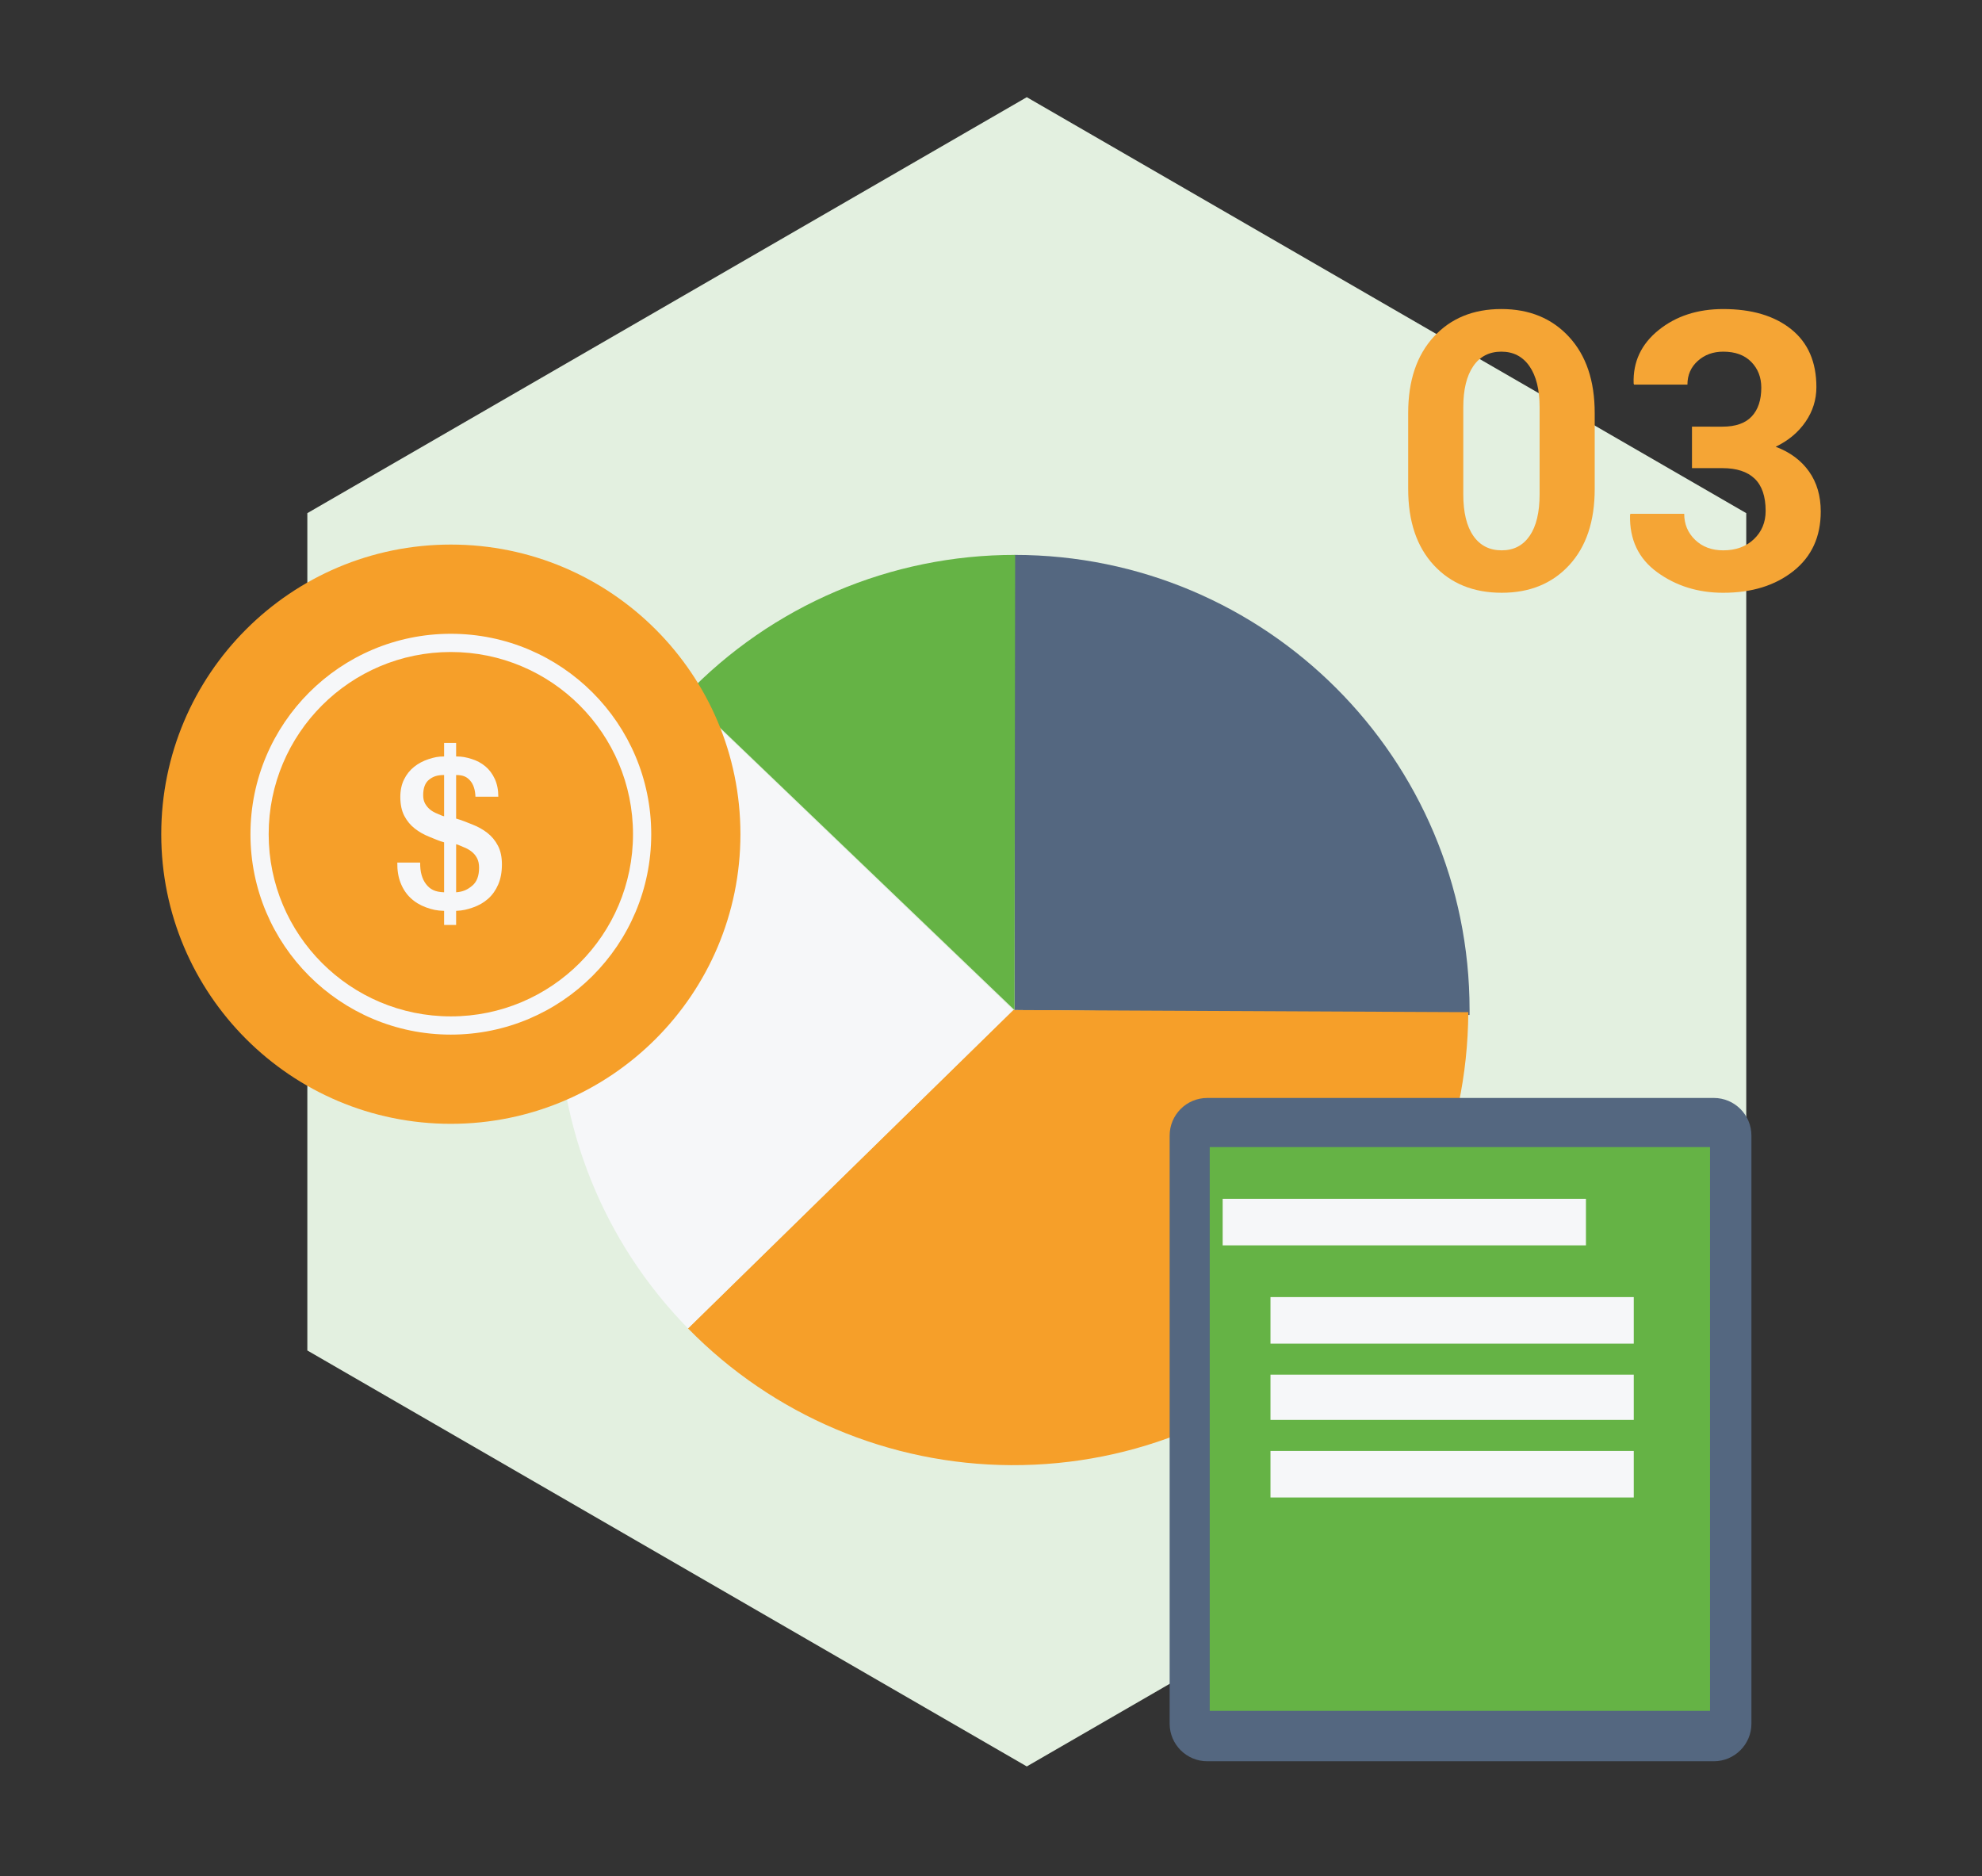 <?xml version="1.0" encoding="utf-8"?>
<!-- Generator: Adobe Illustrator 16.0.2, SVG Export Plug-In . SVG Version: 6.00 Build 0)  -->
<!DOCTYPE svg PUBLIC "-//W3C//DTD SVG 1.1//EN" "http://www.w3.org/Graphics/SVG/1.1/DTD/svg11.dtd">
<svg version="1.1" id="Слой_12" xmlns="http://www.w3.org/2000/svg" xmlns:xlink="http://www.w3.org/1999/xlink" x="0px"
	 y="0px" width="320.219px" height="303.057px" viewBox="0 0 320.219 303.057" enable-background="new 0 0 320.219 303.057"
	 xml:space="preserve">
<rect x="0" y="0" width="320.219" height="303.057" fill="#333333" stroke="none"/>
<polygon fill-rule="evenodd" clip-rule="evenodd" fill="#E3F0E0" points="165.892,15.701 282.13,82.895 282.13,218.161 
	165.892,285.355 49.655,218.161 49.655,82.895 "/>
<path fill-rule="evenodd" clip-rule="evenodd" fill="#546780" d="M163.908,89.642c40.605,0,73.522,32.917,73.522,73.523
	c0,0.267-0.001,0.531-0.003,0.795l-73.52-0.795V89.642z"/>
<path fill-rule="evenodd" clip-rule="evenodd" fill="#65B345" d="M110.83,112.288c13.892-14.493,33.106-22.674,53.181-22.646
	l-0.104,73.523L110.83,112.288z"/>
<path fill-rule="evenodd" clip-rule="evenodd" fill="#F69F29" d="M237.222,163.51c-0.192,40.605-33.265,73.368-73.871,73.176
	c-19.648-0.092-38.444-8.047-52.19-22.088l52.538-51.434L237.222,163.51z"/>
<path fill-rule="evenodd" clip-rule="evenodd" fill="#F6F7F9" d="M111.156,214.594c-27.775-28.376-28-73.679-0.511-102.331
	l53.053,50.902L111.156,214.594z"/>
<path fill-rule="evenodd" clip-rule="evenodd" fill="#F69F29" d="M26.052,134.758c0-25.84,20.947-46.787,46.787-46.787
	c25.84,0,46.787,20.947,46.787,46.787c0,25.84-20.947,46.788-46.787,46.788C47,181.546,26.052,160.598,26.052,134.758"/>
<path fill-rule="evenodd" clip-rule="evenodd" fill="#F6F7F9" d="M72.84,164.19c-16.256,0-29.432-13.176-29.432-29.433
	c0-16.256,13.176-29.43,29.432-29.43s29.431,13.174,29.431,29.43C102.271,151.014,89.096,164.19,72.84,164.19 M72.84,102.383
	c-17.878,0-32.375,14.497-32.375,32.375c0,17.882,14.497,32.376,32.375,32.376s32.375-14.494,32.375-32.376
	C105.215,116.88,90.718,102.383,72.84,102.383 M76.284,143.092c-0.743,0.611-1.424,0.962-2.59,1.053v-7.77
	c0.498,0.132,0.708,0.288,1.182,0.464c0.477,0.18,0.901,0.413,1.279,0.701c0.377,0.289,0.681,0.644,0.906,1.067
	c0.228,0.423,0.341,0.944,0.341,1.567C77.402,141.509,77.03,142.481,76.284,143.092 M71.751,131.871
	c-0.452-0.111-0.627-0.251-1.068-0.417c-0.443-0.168-0.833-0.384-1.166-0.65c-0.333-0.268-0.608-0.588-0.823-0.966
	c-0.217-0.38-0.324-0.836-0.324-1.371c0-1.177,0.317-2.014,0.953-2.517c0.635-0.498,1.262-0.75,2.428-0.75V131.871z M78.73,134.539
	c-0.714-0.554-1.536-1.01-2.461-1.367c-0.93-0.353-1.601-0.666-2.576-0.935v-7.037c1.166,0,1.739,0.304,2.266,0.902
	c0.528,0.6,0.815,1.466,0.857,2.603h3.694c0-1.091-0.192-2.047-0.567-2.87c-0.381-0.82-0.884-1.501-1.523-2.035
	c-0.637-0.535-1.384-0.935-2.251-1.202c-0.863-0.265-1.5-0.399-2.476-0.399v-2.189h-1.942v2.189c-0.971,0-1.625,0.144-2.509,0.435
	c-0.885,0.288-1.667,0.704-2.347,1.25c-0.681,0.546-1.22,1.224-1.618,2.036c-0.399,0.81-0.6,1.751-0.6,2.814
	c0,1.224,0.218,2.248,0.647,3.071c0.435,0.821,0.998,1.504,1.7,2.05c0.701,0.545,1.489,0.99,2.366,1.334
	c0.872,0.344,1.477,0.638,2.361,0.884v8.07c-1.489-0.046-2.281-0.489-2.929-1.334c-0.647-0.846-0.961-2.003-0.938-3.469h-3.693
	c-0.021,1.244,0.156,2.344,0.536,3.3c0.378,0.957,0.908,1.763,1.601,2.417c0.69,0.656,1.522,1.163,2.494,1.52
	c0.972,0.354,1.763,0.542,2.929,0.567v2.277h1.942v-2.277c1.083-0.045,1.809-0.228,2.736-0.552c0.928-0.322,1.74-0.789,2.429-1.4
	c0.689-0.612,1.235-1.379,1.633-2.302c0.399-0.92,0.6-2.006,0.6-3.25c0-1.202-0.216-2.212-0.647-3.034
	C80.013,135.783,79.44,135.094,78.73,134.539"/>
<path fill-rule="evenodd" clip-rule="evenodd" fill="#546780" d="M188.972,183.447c0-3.357,2.722-6.08,6.079-6.08h81.834
	c3.358,0,6.08,2.723,6.08,6.08v94.993c0,3.357-2.722,6.079-6.08,6.079h-81.834c-3.357,0-6.079-2.722-6.079-6.079V183.447z"/>
<rect x="195.447" y="185.305" fill-rule="evenodd" clip-rule="evenodd" fill="#65B345" width="80.834" height="91.068"/>
<rect x="197.538" y="193.66" fill-rule="evenodd" clip-rule="evenodd" fill="#F6F7F9" width="58.692" height="7.52"/>
<rect x="205.264" y="209.535" fill-rule="evenodd" clip-rule="evenodd" fill="#F6F7F9" width="58.693" height="7.519"/>
<rect x="205.264" y="222.066" fill-rule="evenodd" clip-rule="evenodd" fill="#F6F7F9" width="58.693" height="7.312"/>
<rect x="205.264" y="234.389" fill-rule="evenodd" clip-rule="evenodd" fill="#F6F7F9" width="58.693" height="7.519"/>
<g>
	<path fill="#F5A535" d="M257.647,78.99c0,5.222-1.372,9.322-4.115,12.3c-2.743,2.979-6.379,4.467-10.907,4.467
		c-4.569,0-8.23-1.489-10.984-4.467c-2.754-2.978-4.13-7.078-4.13-12.3V66.721c0-5.202,1.372-9.302,4.114-12.299
		c2.744-2.999,6.391-4.499,10.938-4.499c4.528,0,8.174,1.5,10.939,4.499c2.763,2.998,4.145,7.098,4.145,12.299V78.99z
		 M248.744,65.803c0-2.855-0.546-5.068-1.637-6.64c-1.092-1.57-2.605-2.356-4.544-2.356c-1.958,0-3.473,0.786-4.543,2.356
		c-1.071,1.571-1.606,3.784-1.606,6.64v14.044c0,2.917,0.54,5.155,1.622,6.715c1.08,1.56,2.609,2.341,4.589,2.341
		c1.938,0,3.442-0.781,4.513-2.341c1.071-1.561,1.606-3.799,1.606-6.715V65.803z"/>
</g>
<g>
	<path fill="#F5A535" d="M278.287,68.924c2.121,0,3.697-0.55,4.728-1.652c1.03-1.101,1.545-2.651,1.545-4.65
		c0-1.672-0.541-3.06-1.622-4.161c-1.082-1.102-2.59-1.653-4.528-1.653c-1.632,0-3.004,0.5-4.115,1.5s-1.667,2.274-1.667,3.824
		h-8.629l-0.061-0.183c-0.122-3.488,1.224-6.364,4.038-8.628c2.815-2.265,6.292-3.396,10.434-3.396
		c4.609,0,8.272,1.086,10.984,3.259s4.069,5.289,4.069,9.347c0,2.04-0.586,3.912-1.759,5.615c-1.174,1.703-2.78,3.044-4.819,4.023
		c2.325,0.877,4.119,2.208,5.385,3.993c1.265,1.785,1.897,3.942,1.897,6.471c0,4.08-1.474,7.287-4.421,9.623
		c-2.948,2.335-6.728,3.503-11.337,3.503c-4.06,0-7.607-1.102-10.646-3.305c-3.04-2.203-4.509-5.293-4.407-9.271l0.062-0.184h8.689
		c0,1.673,0.586,3.075,1.759,4.207c1.174,1.132,2.688,1.698,4.544,1.698c2.039,0,3.691-0.602,4.956-1.805
		c1.266-1.204,1.897-2.724,1.897-4.559c0-2.346-0.592-4.084-1.774-5.217c-1.184-1.132-2.917-1.698-5.201-1.698h-4.926v-6.701
		H278.287z"/>
</g>
</svg>
